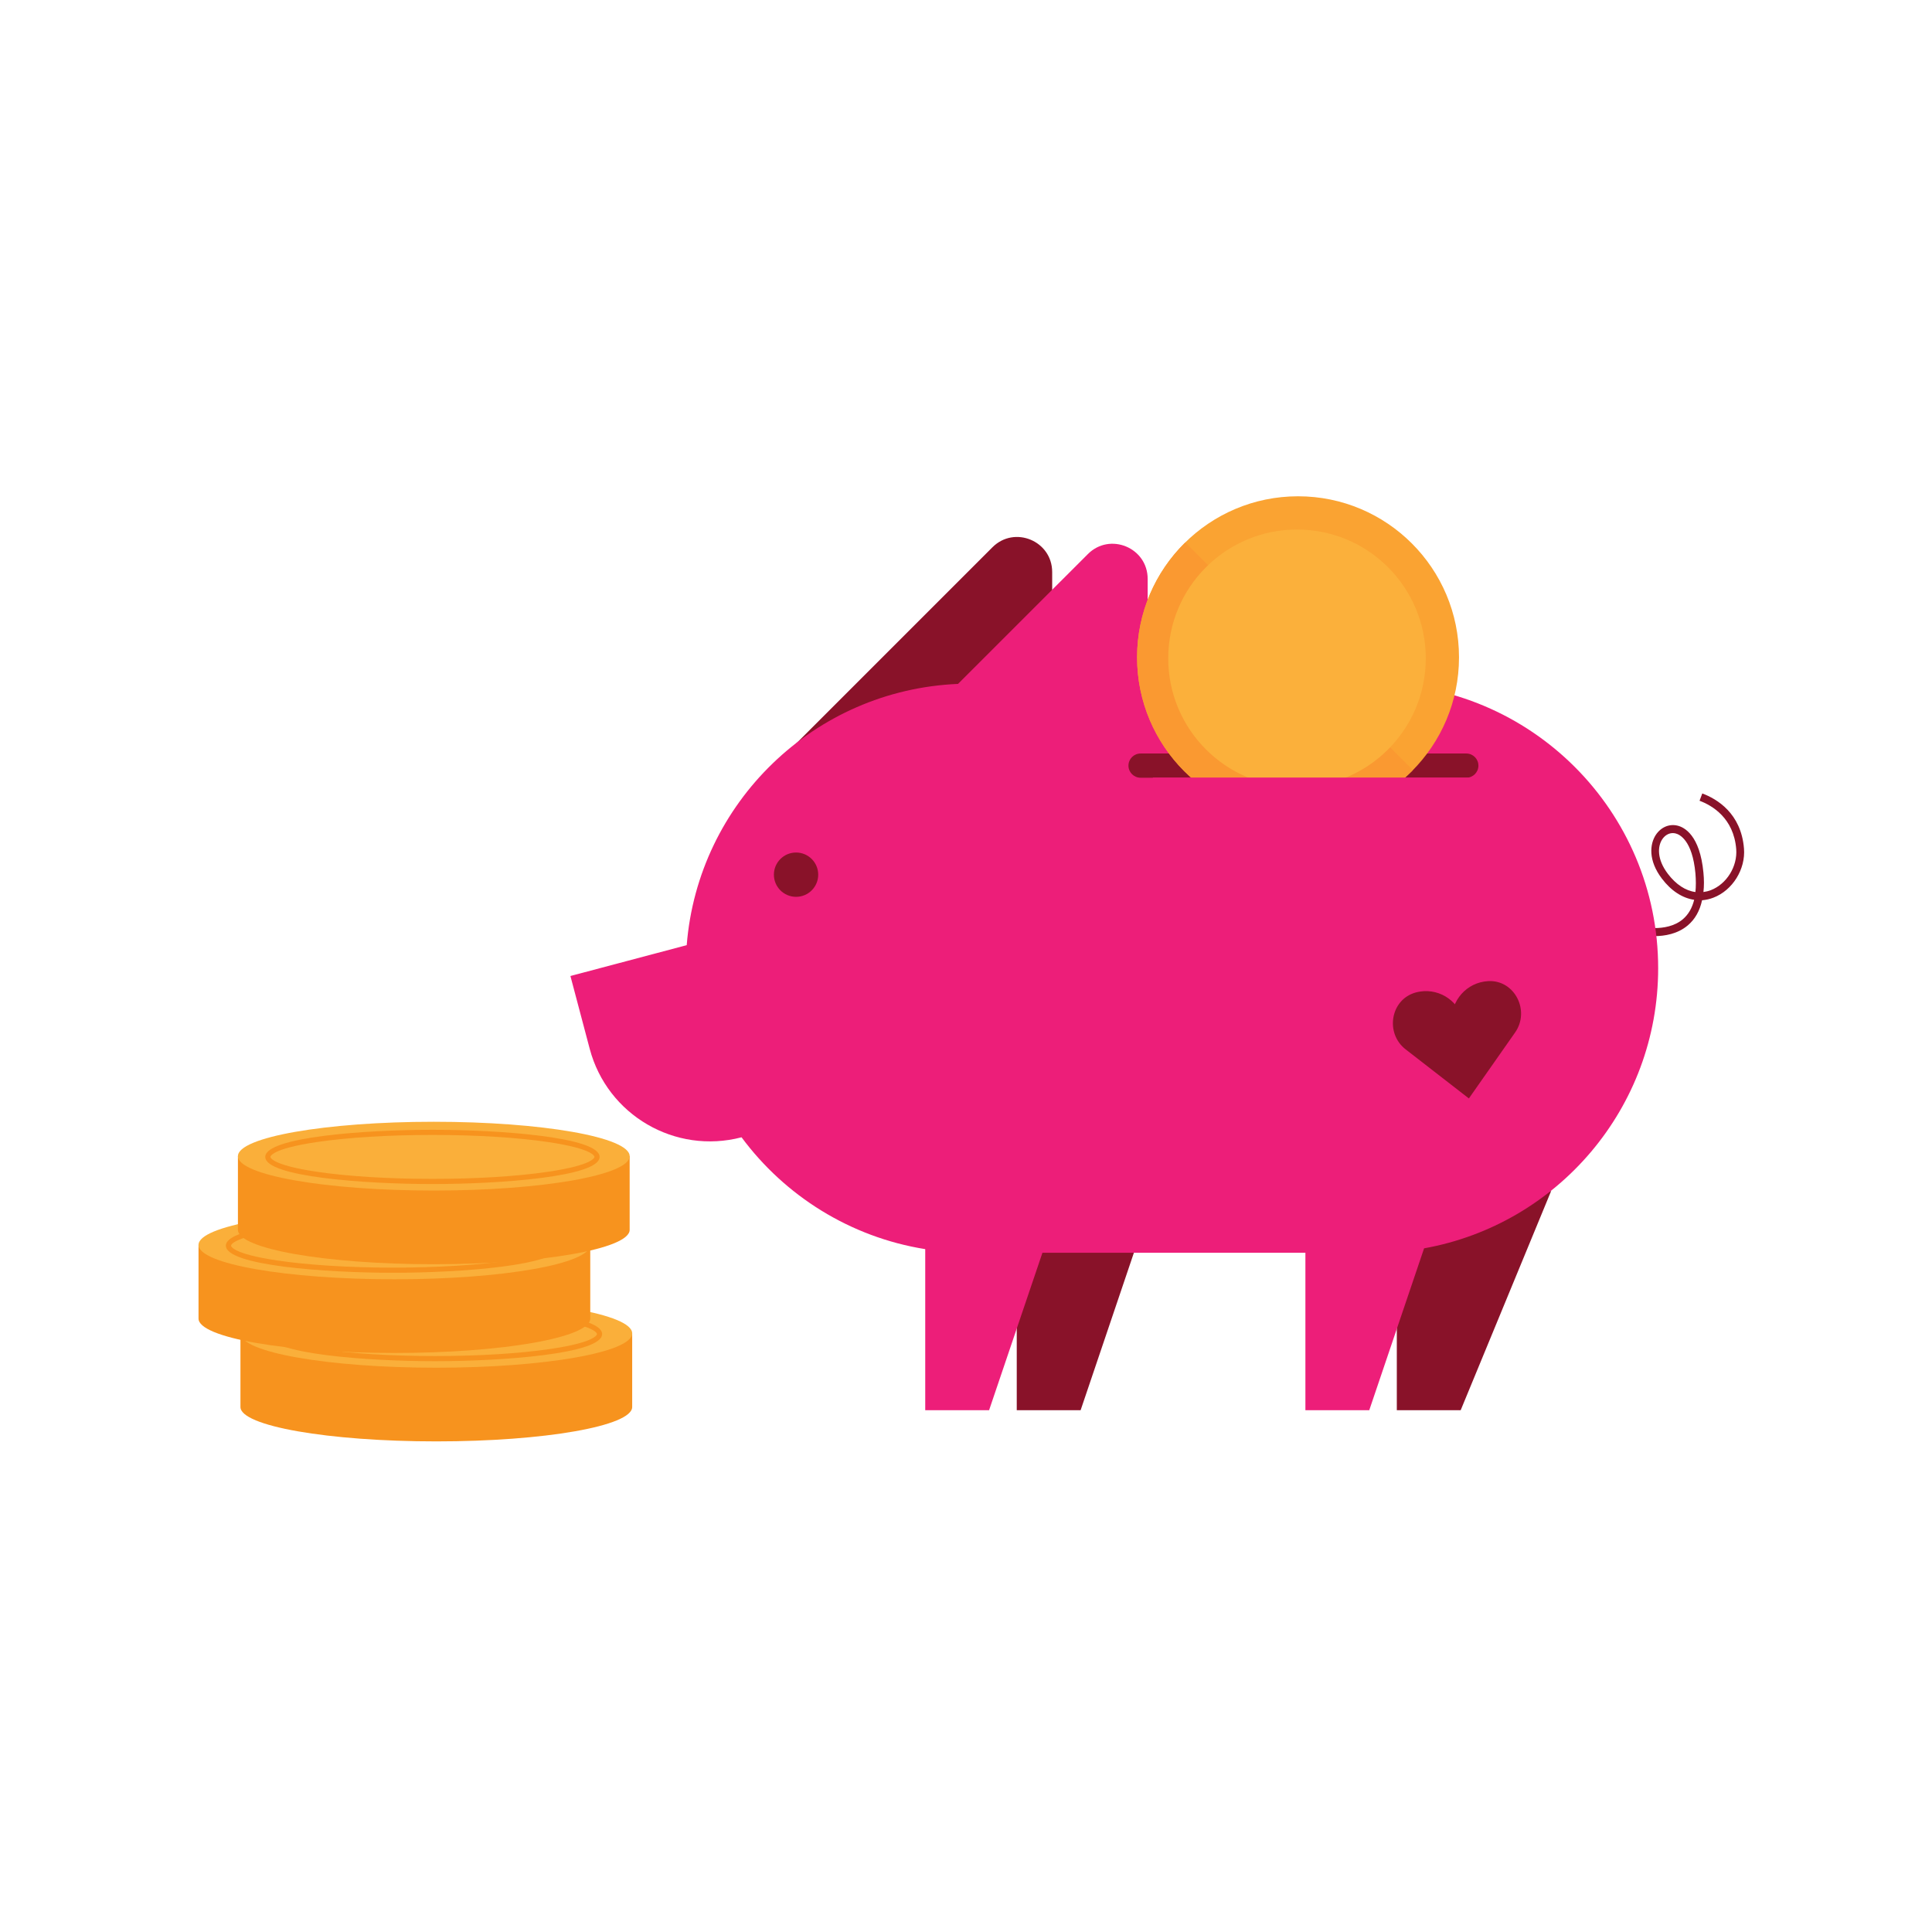 <?xml version="1.0" encoding="utf-8"?>
<!-- Generator: Adobe Illustrator 27.0.1, SVG Export Plug-In . SVG Version: 6.00 Build 0)  -->
<svg version="1.0" id="woman" xmlns="http://www.w3.org/2000/svg" xmlns:xlink="http://www.w3.org/1999/xlink" x="0px" y="0px"
	 viewBox="0 0 160 160" enable-background="new 0 0 160 160" xml:space="preserve">
<rect x="1566.24" y="191.162" fill="none" width="160" height="160"/>
<g>
	<g id="coins_00000076593805504510267860000007824715207253405834_">
		<path fill="#F7931E" d="M52.355,110.42v6.102c0,1.573-7.263,2.848-16.221,2.848s-16.221-1.275-16.221-2.848v-6.102h32.444
			L52.355,110.42z"/>
		<ellipse fill="#FAAF3A" cx="36.134" cy="110.42" rx="16.221" ry="2.848"/>
		<path fill="#F7931E" d="M22.177,110.482c0-1.648,8.28-2.247,13.844-2.247s13.844,0.599,13.844,2.247s-8.28,2.247-13.844,2.247
			S22.177,112.131,22.177,110.482z M26.415,109.256c-3.766,0.562-3.81,1.199-3.81,1.226s0.044,0.664,3.81,1.226
			c2.565,0.382,5.976,0.594,9.607,0.594s7.042-0.21,9.607-0.594c3.766-0.562,3.81-1.199,3.81-1.226s-0.044-0.664-3.81-1.226
			c-2.565-0.382-5.976-0.594-9.607-0.594S28.98,108.873,26.415,109.256z"/>
		<path fill="#F7931E" d="M48.883,103.097v6.102c0,1.573-7.263,2.848-16.221,2.848s-16.221-1.275-16.221-2.848v-6.102h32.444H48.883
			z"/>
		<ellipse fill="#FAAF3A" cx="32.662" cy="103.097" rx="16.221" ry="2.848"/>
		<path fill="#F7931E" d="M18.705,103.159c0-1.648,8.28-2.247,13.844-2.247s13.844,0.599,13.844,2.247
			c0,1.648-8.28,2.247-13.844,2.247S18.705,104.807,18.705,103.159z M22.944,101.933c-3.766,0.562-3.81,1.199-3.81,1.226
			c0,0.027,0.044,0.664,3.81,1.226c2.565,0.382,5.976,0.594,9.607,0.594c3.631,0,7.042-0.21,9.607-0.594
			c3.766-0.562,3.81-1.199,3.81-1.226c0-0.027-0.044-0.664-3.81-1.226c-2.565-0.382-5.976-0.594-9.607-0.594
			C28.92,101.339,25.509,101.549,22.944,101.933z"/>
		<path fill="#F7931E" d="M52.146,95.748v6.102c0,1.573-7.263,2.848-16.221,2.848s-16.221-1.275-16.221-2.848v-6.102h32.444
			L52.146,95.748z"/>
		<ellipse fill="#FAAF3A" cx="35.925" cy="95.748" rx="16.221" ry="2.848"/>
		<path fill="#F7931E" d="M21.968,95.811c0-1.648,8.28-2.247,13.844-2.247c5.566,0,13.844,0.599,13.844,2.247
			s-8.28,2.247-13.844,2.247C30.247,98.058,21.968,97.459,21.968,95.811z M26.207,94.584c-3.766,0.562-3.81,1.199-3.81,1.226
			s0.044,0.664,3.81,1.226c2.565,0.382,5.976,0.594,9.607,0.594c3.631,0,7.042-0.21,9.607-0.594c3.766-0.562,3.81-1.199,3.81-1.226
			s-0.044-0.664-3.81-1.226c-2.565-0.382-5.976-0.594-9.607-0.594C32.183,93.991,28.772,94.201,26.207,94.584z"/>
	</g>
	<g>
		<g>
			<path fill="#891229" d="M137.012,77.517c-0.814,0-1.438-0.161-1.495-0.17l0.17-0.634c0,0,2.299,0.587,3.68-0.587
				c0.454-0.388,0.766-0.918,0.937-1.608c-0.974-0.142-1.902-0.738-2.677-1.76c-1.135-1.495-1.003-2.848-0.501-3.614
				c0.426-0.643,1.116-0.937,1.807-0.766c0.549,0.132,1.845,0.785,2.138,3.888c0.057,0.577,0.057,1.116,0,1.608
				c0.199-0.028,0.407-0.076,0.605-0.151c1.324-0.511,2.223-1.968,2.11-3.406c-0.208-2.573-1.996-3.614-3.037-4.002l0.227-0.605
				c1.192,0.445,3.217,1.627,3.453,4.56c0.142,1.712-0.946,3.463-2.526,4.068c-0.312,0.123-0.624,0.189-0.946,0.218
				c-0.189,0.88-0.587,1.58-1.183,2.081c-0.842,0.71-1.911,0.889-2.772,0.889L137.012,77.517z M138.535,68.993
				c-0.341,0-0.662,0.189-0.88,0.52c-0.378,0.577-0.454,1.637,0.473,2.857c0.672,0.88,1.466,1.4,2.28,1.504
				c0.047-0.464,0.047-0.974,0-1.542c-0.255-2.762-1.324-3.235-1.646-3.311C138.686,69.003,138.61,68.993,138.535,68.993z"/>
			<path fill="#891229" d="M65.926,61.586l16.263-16.263c1.826-1.826,4.948-0.53,4.948,2.053v14.219h-21.21V61.586z"/>
			<polygon fill="#891229" points="115.678,116.788 115.678,100.658 128.459,98.633 120.967,116.788 			"/>
			<polygon fill="#891229" points="84.203,116.788 84.203,100.658 94.95,100.658 89.492,116.788 			"/>
			<path fill="#ED1E79" d="M113.748,56.619H95.045v-8.675c0-2.592-3.131-3.888-4.957-2.053L79.34,56.638
				c-11.911,0.501-21.532,9.848-22.469,21.636l-9.631,2.554l1.599,6.036c1.457,5.487,7.076,8.76,12.573,7.322
				c3.586,4.844,8.997,8.268,15.212,9.262v13.339h5.288l4.418-13.037h21.778v13.037h5.288l4.541-13.406
				c11.021-1.968,19.385-11.608,19.385-23.197l0,0c0-13.018-10.548-23.566-23.566-23.566L113.748,56.619z"/>
			<circle fill="#891229" cx="65.926" cy="72.437" r="1.835"/>
		</g>
		<g>
			<path fill="#891229" d="M115.504,62.402h-2.712h-7.174h-1.274h-1.438h-8.449c-0.554,0-1.003,0.449-1.003,1.003
				c0,0.554,0.449,1.003,1.003,1.003h8.449h1.438h1.274h7.174h2.712c0.554,0,1.003-0.449,1.003-1.003
				C116.506,62.851,116.057,62.402,115.504,62.402z"/>
			<path fill="#891229" d="M121.433,62.402h-2.712h-7.174h-1.274h-1.438h-8.449c-0.554,0-1.003,0.449-1.003,1.003
				c0,0.554,0.449,1.003,1.003,1.003h8.449h1.438h1.274h7.174h2.712c0.554,0,1.003-0.449,1.003-1.003
				C122.436,62.851,121.987,62.402,121.433,62.402z"/>
			<g>
				<path fill="#FAA332" d="M94.169,54.436c0,7.365,5.968,13.336,13.33,13.336c7.362,0,13.33-5.971,13.33-13.336
					S114.861,41.1,107.499,41.1C100.137,41.1,94.169,47.07,94.169,54.436"/>
				<path fill="#FA9931" d="M98.161,44.922l18.847,18.855c-2.419,2.464-5.785,3.994-9.51,3.994c-7.362,0-13.33-5.971-13.33-13.336
					C94.169,50.709,95.698,47.342,98.161,44.922"/>
				<path fill="#FBB03B" d="M96.749,54.522c0,5.892,4.774,10.668,10.664,10.668s10.664-4.776,10.664-10.668
					s-4.775-10.668-10.664-10.668S96.749,48.63,96.749,54.522"/>
			</g>
			<rect x="95.479" y="64.394" fill="#ED1E79" width="30.179" height="4.228"/>
		</g>
		<path fill="#891229" d="M120.263,84.931c-0.271-1.742,0.919-3.373,2.659-3.645c0.113-0.017,0.224-0.029,0.334-0.034
			c2.187-0.112,3.476,2.458,2.22,4.251l-3.83,5.465l-5.239-4.066c-1.719-1.334-1.259-4.136,0.84-4.709
			c0.114-0.031,0.231-0.056,0.351-0.075c1.74-0.271,3.371,0.92,3.643,2.66"/>
	</g>
</g>
<rect x="0.441" y="0.235" fill="none" width="160" height="160"/>
</svg>

